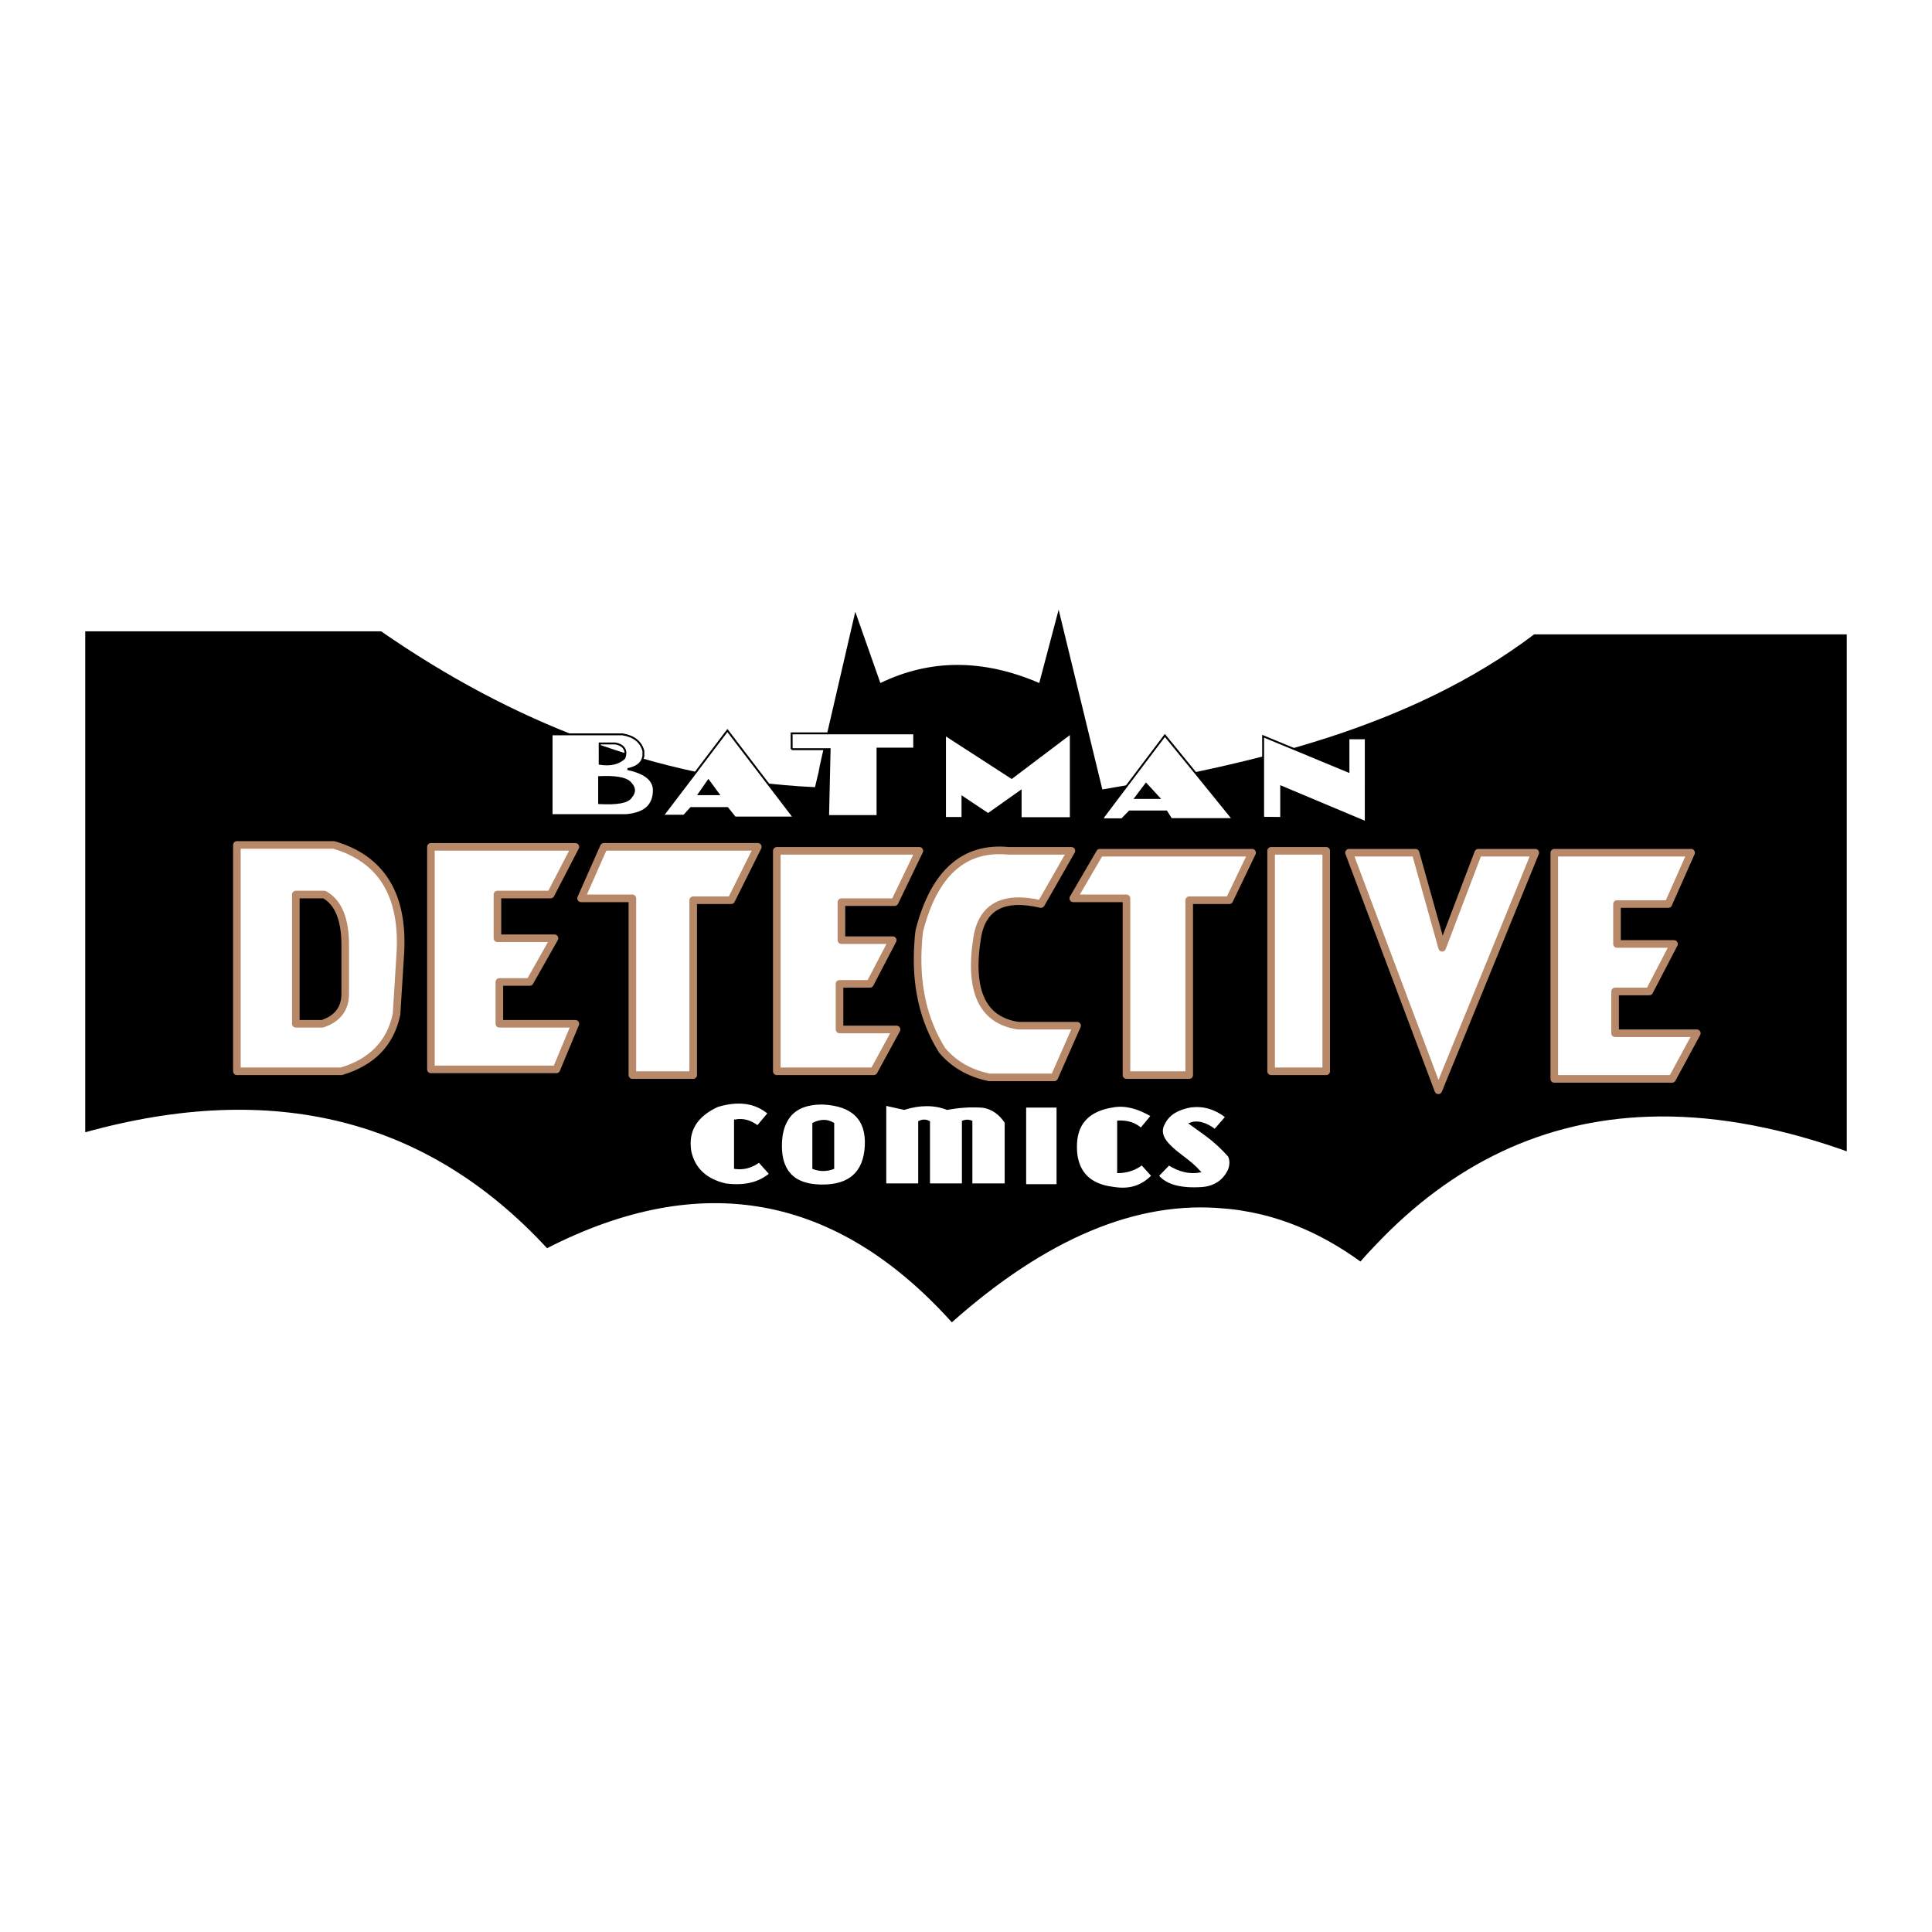 <?xml version="1.0" encoding="utf-8"?>
<!-- Generator: Adobe Illustrator 13.0.0, SVG Export Plug-In . SVG Version: 6.00 Build 14948)  -->
<!DOCTYPE svg PUBLIC "-//W3C//DTD SVG 1.0//EN" "http://www.w3.org/TR/2001/REC-SVG-20010904/DTD/svg10.dtd">
<svg version="1.0" id="Layer_1" xmlns="http://www.w3.org/2000/svg" xmlns:xlink="http://www.w3.org/1999/xlink" x="0px" y="0px"
	 width="192.756px" height="192.756px" viewBox="0 0 192.756 192.756" enable-background="new 0 0 192.756 192.756"
	 xml:space="preserve">
<g>
	<polygon fill-rule="evenodd" clip-rule="evenodd" fill="#FFFFFF" points="0,0 192.756,0 192.756,192.756 0,192.756 0,0 	"/>
	<path fill-rule="evenodd" clip-rule="evenodd" d="M109.982,78.763l-4.361-17.937l-1.934,7.319c-5.594-2.408-10.865-2.408-15.852,0
		l-2.503-7.11c-6.198,26.642-2.208,9.925-4.02,17.5c-15.874-0.729-30.354-6.591-43.288-15.548H8.504v49.981
		c18.791-5.215,34.148-1.346,46.075,11.565c15.396-7.868,28.858-5.403,40.387,7.395c9.461-8.398,18.505-12.172,27.152-11.356
		c0.701,0.057,1.384,0.132,2.086,0.265c3.981,0.664,7.83,2.352,11.527,5.025c0.475-0.551,0.967-1.081,1.461-1.593
		c7.755-8.21,16.836-12.496,27.266-12.855c5.934-0.209,12.324,0.871,19.149,3.223c0.171,0.057,0.361,0.134,0.531,0.189
		c0.038,0.02,0.076,0.02,0.114,0.039V63.291h-31.191C140.717,72.625,124.924,76.254,109.982,78.763L109.982,78.763z"/>
	
		<path fill-rule="evenodd" clip-rule="evenodd" fill="#FFFFFF" stroke="#000000" stroke-width="0.19" stroke-miterlimit="2.613" d="
		M120.392,113.291l-1.649-1.195c0.701-0.265,1.536-0.056,2.465,0.645l1.138-1.308c-1.1-0.854-2.275-1.194-3.527-1.043
		c-1.308,0.228-2.181,0.759-2.635,1.612c-0.076,0.133-0.133,0.266-0.19,0.397c-0.15,0.475-0.056,0.948,0.285,1.422
		c0.341,0.475,0.891,0.968,1.63,1.518c0.74,0.55,1.347,1.062,1.782,1.555c-1.004,0.171-2.028-0.057-3.071-0.721l-1.1,1.138
		c0.815,0.967,2.294,1.365,4.456,1.213c1.232-0.113,2.123-0.72,2.635-1.801c0.19-0.512,0.19-0.967,0-1.384
		C121.946,114.58,121.207,113.898,120.392,113.291L120.392,113.291L120.392,113.291z M113.831,112.628l1.081-1.31
		c-1.384-0.814-2.654-1.137-3.85-0.929c-2.332,0.36-3.564,1.556-3.697,3.603c-0.019,0.284-0.019,0.588,0,0.911
		c0.171,2.104,1.384,3.317,3.679,3.603c0.815,0.132,1.536,0.113,2.199-0.096c0.645-0.209,1.214-0.568,1.726-1.1l-1.043-1.156
		c-0.664,0.512-1.46,0.777-2.37,0.796v-5.062C112.504,111.85,113.262,112.096,113.831,112.628L113.831,112.628L113.831,112.628z
		 M100.331,111.982c-0.568-0.854-1.289-1.365-2.142-1.535c-0.134-0.02-0.267-0.038-0.399-0.038
		c-1.042-0.058-2.142,0.019-3.299,0.228c-1.271-0.493-2.711-0.493-4.285,0l-1.877-0.418v7.945h3.375v-6.238
		c0.322-0.171,0.664-0.171,0.986,0v6.238h3.375v-6.276c0.303-0.114,0.588-0.114,0.853,0v6.276h3.413V111.982L100.331,111.982
		L100.331,111.982z M105.507,110.409h-3.223v7.831h3.223V110.409L105.507,110.409L105.507,110.409z M82.11,110.105
		c-1.82-0.019-3.053,0.568-3.679,1.802c-0.322,0.587-0.493,1.346-0.512,2.237c-0.019,0.929,0.114,1.706,0.436,2.332
		c0.588,1.194,1.801,1.782,3.641,1.801c2.787,0.019,4.247-1.308,4.38-3.963C86.509,111.66,85.086,110.257,82.11,110.105
		L82.11,110.105L82.11,110.105z M83.134,112.096v4.456c-0.664,0.247-1.327,0.247-1.991,0v-4.456
		C81.882,111.736,82.546,111.736,83.134,112.096L83.134,112.096L83.134,112.096z M73.331,111.793
		c0.777-0.17,1.517,0.038,2.256,0.588l1.099-1.309c-1.327-1.118-3.033-1.346-5.1-0.721c-2.143,0.986-3.034,2.484-2.712,4.514
		c0.379,1.744,1.555,2.844,3.508,3.299c1.858,0.246,3.337-0.095,4.456-1.043l-1.1-1.232c-0.758,0.55-1.555,0.759-2.408,0.645
		V111.793L73.331,111.793L73.331,111.793z"/>
	
		<path fill-rule="evenodd" clip-rule="evenodd" fill="#FFFFFF" stroke="#B88969" stroke-width="0.758" stroke-linecap="round" stroke-linejoin="round" stroke-miterlimit="2.613" d="
		M23.635,84.3h9.67c4.759,1.384,6.978,5.006,6.636,10.827l-0.379,6.067c-0.606,2.883-2.446,4.778-5.499,5.688H23.635V84.3
		L23.635,84.3L23.635,84.3z M34.442,94.368L34.442,94.368v4.74c0.019,1.498-0.74,2.521-2.275,3.034h-2.654V89.249h2.844
		C33.759,90.026,34.461,91.732,34.442,94.368L34.442,94.368z M91.723,92.851c-0.057,0.398-0.095,0.777-0.113,1.176
		c-0.304,4.153,0.493,7.736,2.389,10.769c1.176,1.385,2.75,2.295,4.703,2.693h6.483l2.275-5.157h-5.878
		c-3.564-0.531-4.929-3.452-4.095-8.741c0.492-3.129,2.616-4.267,6.37-3.394l3.034-5.309h-6.257
		C96.179,84.451,93.202,87.106,91.723,92.851L91.723,92.851L91.723,92.851z M83.949,93.799v-3.792h5.309l2.465-5.119h-14.22v21.994
		h9.67l2.275-4.171h-5.688V98.16h3.034l2.275-4.361H83.949L83.949,93.799L83.949,93.799z M54.939,89.249l2.465-4.759h-14.41v22.203
		h12.514l1.896-4.55h-7.584v-4.172h3.034l2.465-4.361H49.63v-4.361H54.939L54.939,89.249L54.939,89.249z M57.973,89.628h5.12v17.634
		h6.067V89.817h3.792l2.655-5.328H60.248L57.973,89.628L57.973,89.628L57.973,89.628z M167.016,94.179h-5.688v-3.982h5.119
		l2.275-5.12h-13.651v22.563h11.756l2.464-4.551h-8.152v-4.171h3.413L167.016,94.179L167.016,94.179L167.016,94.179z
		 M141.229,85.077h-6.637l8.912,23.701l9.67-23.701h-5.688l-3.603,9.48L141.229,85.077L141.229,85.077L141.229,85.077z
		 M118.647,89.817h4l2.275-4.74h-15.187l-2.655,4.551h5.309v17.634h6.258V89.817L118.647,89.817L118.647,89.817z M126.819,84.888
		v0.189v21.805h5.499V85.077v-0.189H126.819L126.819,84.888L126.819,84.888z"/>
	
		<path fill-rule="evenodd" clip-rule="evenodd" fill="#FFFFFF" stroke="#000000" stroke-width="0.19" stroke-miterlimit="2.613" d="
		M136.262,73.663h-1.726v3.318l-5.441-2.256l-3.072-1.271v1.972v6.162l1.802,0.019v-3.128l8.438,3.545V73.663L136.262,73.663
		L136.262,73.663z M96.027,81.607v-2.086l2.56,1.707l3.242-2.294v2.692h5.006v-8.476l-5.897,4.456l-6.655-4.304v8.305H96.027
		L96.027,81.607L96.027,81.607z M116.372,80.962l0.474,0.759h6.163l-3.66-4.513l-3.129-3.83l-3.754,4.968l-2.332,3.09l-0.171,0.304
		h1.973l0.758-0.778H116.372L116.372,80.962L116.372,80.962z M114.343,78.213l1.289,1.403h-2.351L114.343,78.213L114.343,78.213
		L114.343,78.213z M78.981,74.744h3.223h0.569l-0.152,6.674h4.93v-6.731h3.66V73.17c-2.522,0-5.043,0-7.565,0
		c-0.284,0-0.55,0-0.834,0h-0.209h-0.36c-0.228,0-0.455,0-0.664,0c-0.872,0-1.744,0-2.597,0V74.744L78.981,74.744L78.981,74.744z
		 M55.678,73.265h-0.645v8.059h7.452c1.024-0.095,1.764-0.379,2.218-0.892c0.36-0.417,0.55-0.967,0.531-1.668
		c-0.057-1.005-0.929-1.668-2.616-2.029c0.853-0.171,1.346-0.531,1.517-1.081c0.019-0.076,0.038-0.152,0.057-0.208
		c0-0.095,0-0.171,0-0.247c0-0.057,0-0.095,0-0.152c0-0.038,0-0.076,0-0.114c-0.247-0.929-0.948-1.479-2.085-1.668h-5.101H55.678
		L55.678,73.265L55.678,73.265z M59.831,74.175h0.189h1.365c0.512,0.095,0.815,0.303,0.948,0.625c0.02,0.019,0.02,0.057,0.038,0.095
		c0.057,0.209,0.019,0.456-0.076,0.74c-0.588,0.55-1.403,0.739-2.465,0.569V74.175L59.831,74.175L59.831,74.175z M62.808,78.024
		c0.55,0.512,0.588,1.005,0.152,1.498c-0.304,0.512-1.366,0.702-3.186,0.607v-2.598C61.348,77.455,62.372,77.625,62.808,78.024
		L62.808,78.024L62.808,78.024z M79.209,81.569l-2.711-3.545l-3.925-5.139l-2.977,3.925l-0.076,0.113l-3.394,4.456h2.123
		l0.683-0.758h3.64l0.759,0.948H79.209L79.209,81.569L79.209,81.569z M69.729,79.237l0.948-1.365l1.005,1.365H69.729L69.729,79.237
		L69.729,79.237z"/>
</g>
</svg>
